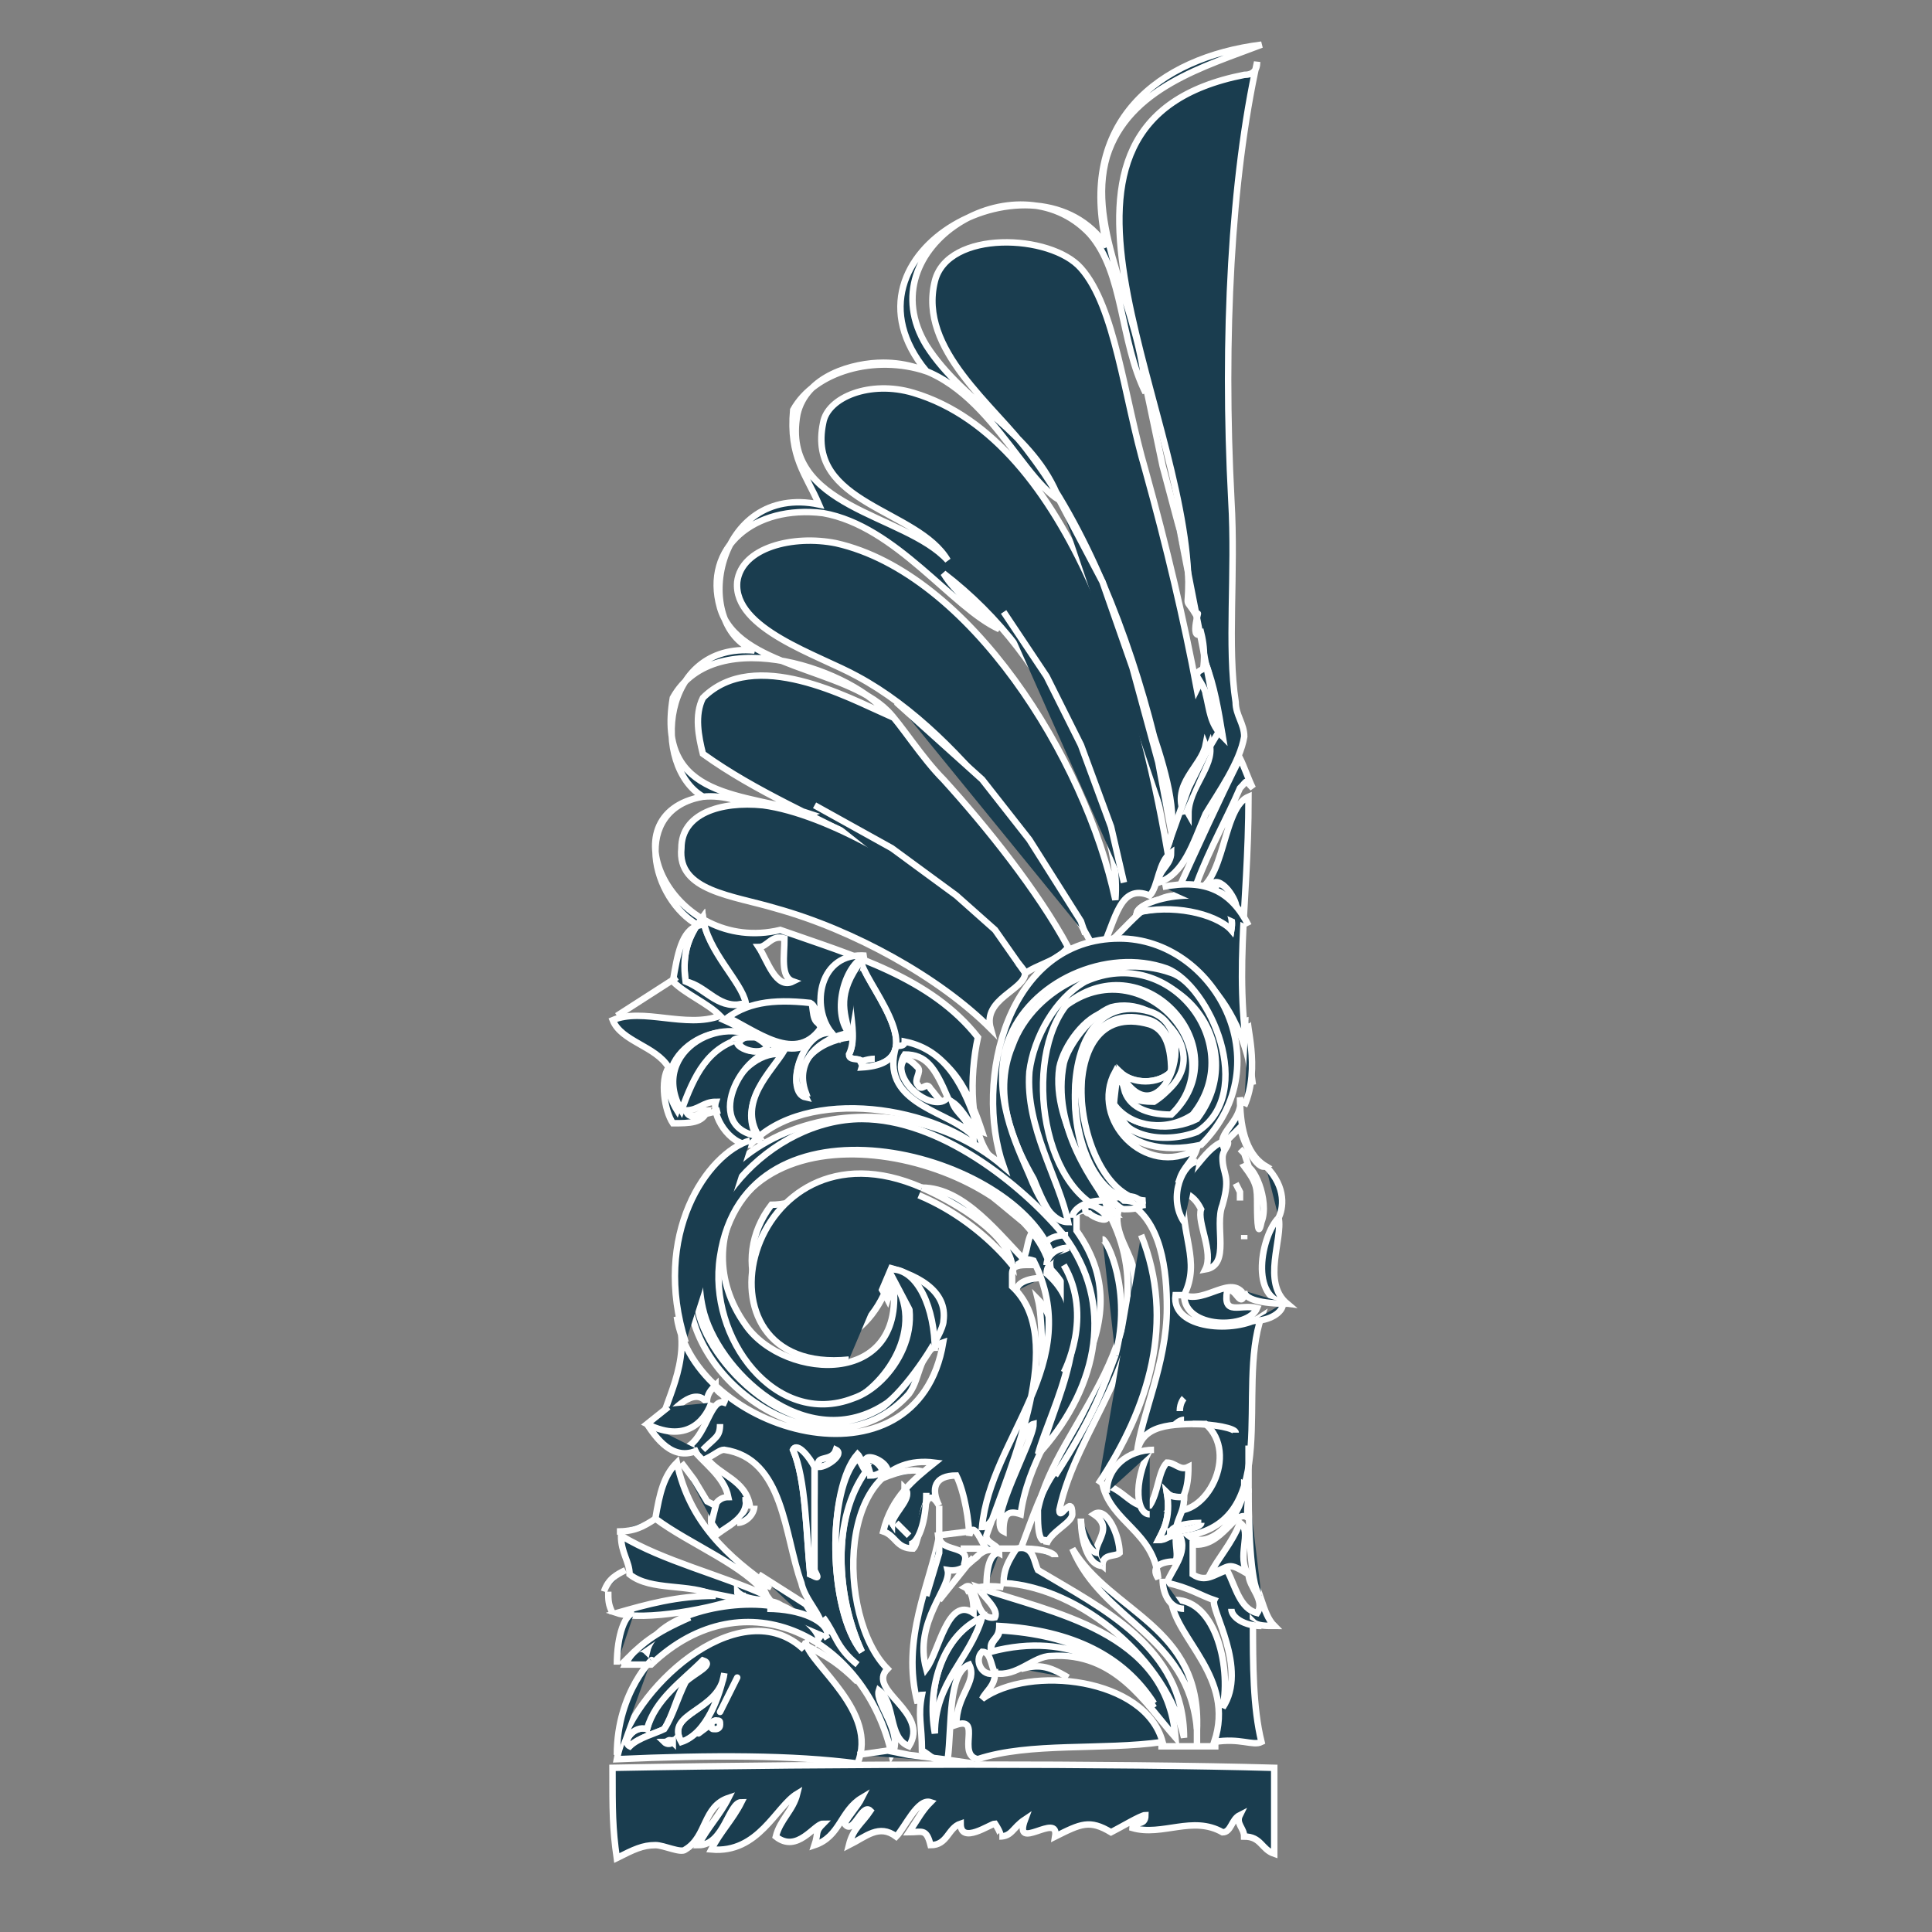 <?xml version="1.0" encoding="utf-8"?>
<!-- Generator: Adobe Illustrator 16.0.4, SVG Export Plug-In . SVG Version: 6.00 Build 0)  -->
<!DOCTYPE svg PUBLIC "-//W3C//DTD SVG 1.1//EN" "http://www.w3.org/Graphics/SVG/1.1/DTD/svg11.dtd">
<svg version="1.1" id="Livello_1" xmlns="http://www.w3.org/2000/svg" xmlns:xlink="http://www.w3.org/1999/xlink" x="0px" y="0px"
	 width="43.333px" height="43.333px" viewBox="98.304 56.455 43.333 43.333" enable-background="new 98.304 56.455 43.333 43.333"
	 xml:space="preserve">
<rect x="98.304" y="56.455" width="43.333" height="43.333" fill="#808080" stroke="none"/>
<g>
	<g>
		<path fill="#1A3D4F" stroke="#FFFFFF" stroke-width="0.145" d="M114.068,77.022c0.097,0.771,0.867,1.349,0.964,1.928
			c-0.578,0.192-0.867-0.386-1.35-0.481C113.586,77.793,113.779,77.408,114.068,77.022z"/>
		<path fill="#1A3D4F" stroke="#FFFFFF" stroke-width="0.145" d="M117.345,80.106c0.289-0.578-0.386-1.349,0.289-2.024
			c0.192,0.578,1.638,2.217,0,2.313C117.73,80.106,117.345,80.299,117.345,80.106z"/>
		<path fill="#1A3D4F" stroke="#FFFFFF" stroke-width="0.145" d="M125.249,81.938c-0.771,0.193-1.735,0.097-1.832-0.578
			c0.386,0.385,1.156,0.482,1.734,0.193c1.254-1.639-0.481-3.855-2.409-2.988c-0.771,0.289-1.253,1.156-1.253,2.023
			c-0.097,1.254,0.675,2.313,0.867,3.373c-0.385,0.098-0.674-0.578-0.867-1.06c-0.386-0.675-0.964-1.831-0.481-2.987
			c0.481-1.35,2.217-2.121,3.565-1.639C125.44,78.564,126.5,80.974,125.249,81.938z"/>
		<path fill="#1A3D4F" stroke="#FFFFFF" stroke-width="0.145" d="M123.224,83.769c-1.639-0.386-2.121-3.47-1.061-4.722
			c1.735-1.35,3.952,1.06,2.313,2.506c-0.578,0-0.964-0.193-1.061-0.579c0.193,0.097,0.386,0.192,0.771,0.192
			c1.35-0.867,0-2.312-1.061-2.023c-0.482,0.097-0.964,0.771-1.061,1.253C121.875,81.744,123.032,82.998,123.224,83.769z"/>
		<path fill="#1A3D4F" stroke="#FFFFFF" stroke-width="0.145" d="M116.477,78.854c0.097,0.193,0,0.578,0.289,0.578
			c-0.578,0.964-1.542,0.097-2.216-0.192C115.032,78.95,115.61,78.854,116.477,78.854z"/>
		<path fill="#1A3D4F" stroke="#FFFFFF" stroke-width="0.145" d="M115.899,80.106c-0.386,0.481-1.06,1.157-0.578,1.928
			C113.875,81.744,114.935,79.914,115.899,80.106z"/>
		<path fill="#1A3D4F" stroke="#FFFFFF" stroke-width="0.145" d="M118.597,80.203c0.097,0,0.193,0.096,0.29,0.192
			c0.096,0.097-0.097,0.289,0,0.386c0.096,0.192,0.192-0.097,0.289,0.096c0.096,0.097,0.192,0.289,0.385,0.387
			C119.272,81.455,118.212,80.685,118.597,80.203z"/>
		<path fill="#1A3D4F" stroke="#FFFFFF" stroke-width="0.145" d="M126.983,83.769c0.096,0.481-0.386,1.446,0.192,1.928
			C126.308,85.6,126.597,84.154,126.983,83.769z"/>
		<path fill="#1A3D4F" stroke="#FFFFFF" stroke-width="0.145" d="M121.585,85.6c0.481,0.482,0.386,1.35,0.097,2.121
			C121.682,86.853,121.682,85.985,121.585,85.6z"/>
		<path fill="#1A3D4F" stroke="#FFFFFF" stroke-width="0.145" d="M117.055,88.973c0.193,0.097-0.096,0.386-0.385,0.386
			C116.574,89.069,116.959,89.262,117.055,88.973z"/>
		<path fill="#1A3D4F" stroke="#FFFFFF" stroke-width="0.145" d="M117.634,89.262c0.096-0.192,0.481,0,0.481,0.289
			c-0.192,0-0.192,0.097-0.386,0.097C117.827,89.455,117.73,89.262,117.634,89.262z"/>
		<path fill="#1A3D4F" stroke="#FFFFFF" stroke-width="0.145" d="M122.838,90.419c0.289-0.192,0.578,0.481,0.578,0.867
			c-0.096,0.097-0.385,0-0.385,0.289C122.549,91.189,123.417,90.805,122.838,90.419z"/>
		<path fill="#1A3D4F" stroke="#FFFFFF" stroke-width="0.145" d="M126.116,90.611c0.289,0.193-0.097,0.771,0.192,1.156
			c-0.481-0.289-0.386-0.192-0.868,0C125.633,91.383,125.922,91.094,126.116,90.611z"/>
		<path fill="#1A3D4F" stroke="#FFFFFF" stroke-width="0.145" d="M122.356,91.189c0.868,1.445,2.893,1.734,2.795,4.048
			C124.959,93.117,123.032,92.828,122.356,91.189z"/>
		<path fill="#1A3D4F" stroke="#FFFFFF" stroke-width="0.145" d="M120.333,92.732c-0.289,0.963-0.964,1.445-1.061,2.602
			C119.08,94.273,119.465,93.117,120.333,92.732z"/>
		<path fill="#1A3D4F" stroke="#FFFFFF" stroke-width="0.145" d="M122.067,67.674c-0.964-0.578-1.831-3.084-3.951-3.084
			c-0.675,0-1.734,0.289-1.928,1.157c-0.385,2.12,2.409,2.216,3.373,3.277c-0.674-1.157-3.18-1.253-2.795-3.084
			c0.097-0.578,1.061-0.963,2.024-0.674c3.565,1.06,5.108,6.843,5.687,10.216c0.289-0.578,0-1.639-0.289-2.506
			c-0.578-2.313-1.543-4.723-2.796-6.361c-0.771-1.06-2.505-2.313-2.12-3.855c0.289-1.157,2.603-1.06,3.277-0.289
			c0.771,0.867,0.964,2.891,1.445,4.53c0.482,1.734,0.867,3.373,1.156,4.915c0.193-0.386,0.193-0.868,0.098-1.253
			c-0.289,0.193,0-0.675-0.098-0.386c-0.289-0.481-0.191-0.096-0.191-0.771c-0.098-4.144-4.146-10.312,1.252-11.372
			c0.193,0,0.289-0.097,0.289-0.289c-0.578,2.602-0.771,6.168-0.578,9.83c0.097,1.639-0.096,3.277,0.097,4.53
			c0,0.289,0.192,0.482,0.192,0.771c-0.096,0.578-0.578,1.253-0.867,1.735c-0.289,0.674-0.482,1.349-1.061,1.542
			c0-0.289,0.289-0.386,0.289-0.675c-0.289,0.193-0.289,0.771-0.481,0.964c-0.675-0.289-0.771,0.579-1.06,1.157
			c0.385-0.193,0.963-1.157,1.638-1.157c0.481-1.06,0.964-2.12,1.446-3.084c0.096,0.193,0.192,0.482,0.289,0.675
			c-0.193-0.193-0.097-0.193-0.289,0c-0.289,0.674-0.676,1.349-0.965,2.12c0,0.385-0.191-0.096-0.385,0.193
			c1.061,0.289,0.867-1.832,1.542-2.121c0,2.602-0.386,4.047,0.097,6.458c-0.193-1.831-1.639-3.566-3.47-2.892
			c-0.868-1.638-2.892-4.915-5.397-6.264c-0.867-0.482-2.795-1.06-2.698-2.121c0.096-0.771,1.253-1.06,2.216-0.867
			c2.988,0.675,5.59,4.819,6.266,7.999c0.096-1.156-0.482-2.409-0.965-3.566c-0.674-1.542-1.638-2.795-2.891-3.758
			c0.289,0.482,0.771,0.771,1.253,1.253c-1.061-0.482-2.313-2.313-3.952-2.603c-1.542-0.192-2.698,0.771-2.312,2.121
			c0.386,1.349,2.795,1.349,3.759,2.313c0.289,0.289,0.771,1.06,1.253,1.542c0.964,1.06,2.12,2.506,2.795,3.759
			c-0.289,0.385-0.868,0.385-1.157,0.771c-1.542-2.892-4.626-3.374-7.035-5.108c-0.097-0.386-0.192-0.868,0-1.253
			c1.156-1.157,3.277,0,4.145,0.385c-0.675-0.964-3.855-2.12-4.819-0.385c-0.385,2.313,1.639,2.12,3.084,2.602
			c-0.771,0.289-1.445-0.482-2.409-0.386c-2.217,0.386-0.675,3.566,1.735,2.988c1.638,0.578,3.373,1.06,4.433,2.409
			c-0.192,0.867-0.192,2.121,0.289,2.699c-1.156-1.156-4.144-1.639-5.396-0.289c-0.482,0-0.868-0.676-0.771-0.965
			c-0.289,0-0.386,0.193-0.675,0.193c0.097,0.289,0.386,0,0.482,0c-0.097,0.289-0.386,0.289-0.771,0.289
			c-0.192-0.289-0.289-0.964-0.096-1.253c-0.289-0.481-1.061-0.578-1.253-1.06c0.674-0.289,1.638,0.192,2.41-0.097
			c-0.289-0.289-0.771-0.481-1.061-0.771c0.097-0.579,0.193-1.157,0.578-1.254c-1.06-0.578-1.542-2.602,0.097-2.891
			c-1.157-0.674-0.964-3.469,1.156-3.277c-1.445-0.578-0.867-3.758,1.446-3.276c-0.289-0.675-0.675-1.061-0.578-2.121
			c0.481-0.867,1.831-1.253,2.987-0.867c-2.217-2.699,2.506-5.108,4.048-2.795c-0.675-2.795,1.156-4.241,3.47-4.53
			c-1.253,0.482-2.987,0.964-3.47,2.506c-0.482,1.638,0.771,3.47,0.867,5.301c-0.578-1.157-0.481-2.699-1.253-3.566
			c-1.639-1.735-5.012,0.289-3.662,2.506C119.947,65.554,121.489,66.132,122.067,67.674z M120.333,81.842
			c-0.289-0.868-0.675-1.735-1.639-1.928c0,0.096-0.097,0.096-0.192,0.096c-0.386,1.156,1.06,1.35,1.639,1.928
			c0-0.385-0.386-0.385-0.386-0.674C119.947,81.359,120.043,81.744,120.333,81.842z M117.634,80.396
			c1.638-0.097,0.192-1.735,0-2.313c-0.579,0.578,0,1.446-0.289,2.024C117.345,80.299,117.73,80.106,117.634,80.396z
			 M115.321,81.938c-0.481-0.771,0.289-1.445,0.578-1.928C115.032,79.817,113.971,81.744,115.321,81.938z M115.417,79.914
			c-0.867-0.867-2.699,0.192-1.928,1.445c0.289-0.771,0.675-1.445,1.445-1.639C114.55,79.914,115.417,80.203,115.417,79.914z
			 M113.682,78.469c0.482,0.191,0.771,0.674,1.35,0.481c-0.097-0.481-0.867-1.157-0.964-1.928
			C113.779,77.408,113.586,77.793,113.682,78.469z M115.321,77.697c0.192,0.289,0.386,0.963,0.771,0.771
			c-0.289-0.098-0.193-0.579-0.193-0.965C115.61,77.408,115.513,77.697,115.321,77.697z M116.381,81.07
			c-0.386-0.771,0.289-1.253,0.964-1.35c-0.386-0.481-0.097-1.542,0.385-1.734c-1.06-0.097-1.253,1.156-0.771,1.734
			C116.285,79.528,115.899,80.974,116.381,81.07z M114.55,79.336c0.674,0.289,1.638,1.156,2.216,0.192
			c-0.192-0.097-0.096-0.481-0.289-0.578C115.61,78.854,115.032,78.95,114.55,79.336z M125.44,76.348
			c0.289,0,0.289,0.289,0.482,0.386C126.116,76.733,125.633,75.962,125.44,76.348z M125.44,71.915c0,0.482,0.098,0.867,0.289,1.06
			c-0.096-0.578-0.191-1.156-0.385-1.638C125.44,71.529,125.44,71.722,125.44,71.915z M124.862,74.709
			c0-0.578,0.676-1.06,0.482-1.542C125.249,73.649,124.573,74.035,124.862,74.709z M123.802,76.926
			c0.675-0.192,1.735-0.096,2.12,0.386C126.116,76.155,123.899,76.541,123.802,76.926z"/>
		<path fill="#1A3D4F" stroke="#FFFFFF" stroke-width="0.145" d="M126.019,76.83c-0.192-0.097-0.192-0.386-0.481-0.386
			C125.633,75.962,126.116,76.733,126.019,76.83z"/>
		<path fill="#1A3D4F" stroke="#FFFFFF" stroke-width="0.145" d="M125.44,73.167c0.098,0.482-0.48,0.964-0.48,1.542
			C124.573,74.035,125.249,73.649,125.44,73.167z"/>
		<path fill="#1A3D4F" stroke="#FFFFFF" stroke-width="0.145" d="M120.525,79.528c-1.156-1.157-3.084-2.217-4.818-2.698
			c-0.964-0.29-2.217-0.386-2.12-1.35c0-0.771,0.867-1.06,1.831-0.964c1.445,0.193,3.565,1.446,4.723,2.506
			c0.385,0.386,1.156,1.156,1.156,1.253C121.296,78.66,120.333,78.854,120.525,79.528z"/>
		<path fill="#1A3D4F" stroke="#FFFFFF" stroke-width="0.145" d="M125.922,77.312c-0.385-0.386-1.35-0.578-2.12-0.386
			C123.899,76.541,126.116,76.155,125.922,77.312z"/>
		<path fill="#1A3D4F" stroke="#FFFFFF" stroke-width="0.145" d="M119.658,81.166c0.097,0.289,0.386,0.387,0.386,0.676
			c-0.578-0.482-2.024-0.676-1.639-1.928c0.097,0,0.192,0,0.192-0.097c0.964,0.192,1.35,1.06,1.639,1.927
			C120.043,81.744,119.947,81.359,119.658,81.166z M119.561,81.07c-0.289-0.675-0.481-0.964-0.964-0.964
			C118.212,80.685,119.272,81.455,119.561,81.07z"/>
		<path fill="#1A3D4F" stroke="#FFFFFF" stroke-width="0.145" d="M115.032,79.721c-0.867,0.193-1.156,0.867-1.445,1.639
			c-0.771-1.35,1.06-2.312,1.927-1.445C115.417,80.203,114.55,79.914,115.032,79.721z"/>
		<path fill="#1A3D4F" stroke="#FFFFFF" stroke-width="0.145" d="M124.862,85.504c-0.096,0-0.096,0-0.192,0
			c-0.097,0.771,1.35,0.867,1.928,0.481c-0.578,1.639,0.481,4.53-1.638,4.915c0.48,0.386,1.252-0.481,1.252-1.156
			c0.193,0.096,0,0.578,0.097,0.771c-0.289-0.289-0.579,0.674-1.253,0.578c0,0.192,0,0.481,0,0.674c0.289,0.193,0.482,0,0.771-0.096
			c0.192,0.385,0.289,0.867,0.674,0.963c0.193-0.289-0.192-0.578-0.192-0.867c0.289,0.289,0.289,0.867,0.578,1.156
			c-0.192,0-0.386,0-0.481-0.096c0,0.964,0,1.928,0.192,2.699c-0.192,0.096-0.481-0.098-1.06,0c0.481-1.446-0.868-2.313-0.965-3.182
			c0.965-0.096,1.35,1.446,1.156,2.41c0.579-0.867-0.289-2.217-0.191-2.41c-0.289-0.096-0.578-0.289-1.061-0.385
			c0.096-0.289,0.482-0.675,0.289-1.061c-0.193,0,0,0.386-0.097,0.578c-0.289,0-0.578,0.097-0.386,0.386
			c-0.096-1.06-1.06-1.253-1.252-2.12c0.481,0.096,0.674,0.578,1.06,0.482c0.192-0.289,0.192-0.771,0.386-0.965
			c0.192,0,0.289,0.193,0.482,0.097c0,0.481-0.098,0.771-0.387,0.964c0.771,0.193,1.543-1.253,0.771-1.928
			c-0.771,0-1.445,0-1.542,0.675c0.097-0.867,0.675-2.024,0.675-3.276c0-0.771-0.097-2.024-0.964-2.41
			c-0.386,0.482,0.097,1.061,0.192,1.446c0.386,2.12-1.253,3.662-1.639,5.493c0,0.289,0.289-0.385,0.289,0.097
			c0,0.192-0.481,0.386-0.578,0.675c0-0.097,0-0.097-0.096-0.097c-0.097-0.097-0.097-0.386-0.097-0.675
			c0.386-1.928,3.084-3.951,1.542-6.746c-0.289,0-0.578,0-0.675,0.096c0,0.097,0,0.289,0,0.387c1.639,2.312-0.964,4.144-1.253,6.36
			c-0.289-0.097-0.386,0-0.386,0.386c-0.385-0.193,0.675-2.024,0.675-2.41c-0.386,0.097-0.675,2.313-1.156,2.313
			c0.192-2.024,2.312-3.663,1.156-5.976c-0.289-0.096-0.192,0.097-0.386,0.097c0.289-0.097,0.193-0.579,0.386-0.771
			c-0.964-0.771-2.12-1.928-3.759-2.121c-2.312-0.193-4.144,2.217-2.698,4.24c0.867,1.254,3.759,1.446,3.276-1.156
			c-0.192,0.675-0.578,1.253-1.253,1.542c-1.734-0.097-2.409-1.831-1.445-3.084c0.482,0,1.253-0.289,1.253-0.481
			c1.639-0.289,3.277,0.771,4.145,1.831c-0.097-0.675-1.157-1.35-2.024-1.735c0.964,0,1.735,1.061,2.409,1.735
			c-0.192,0-0.385,0-0.385,0.192c0,0.097,0,0.193,0,0.289c1.253,1.156,0,3.951-0.578,5.59c0,0.193,0.289,0.193,0.289,0.386
			c-0.482-0.289-0.578,0.481-1.157,0.386c0.097,0.385-0.771,1.156-0.481,2.217c0.289-0.386,0.481-1.639,1.061-1.254
			c0-0.192,0-0.481-0.193-0.578c0.289-0.192,0.193,0.771,0.675,0.676c0.097-0.193-0.289-0.482-0.386-0.676
			c1.639,0.578,4.241,0.965,4.434,3.373c-0.675-0.771-1.349-1.927-2.795-1.83c-0.386,0-0.771,0.481-1.253,0.385
			c-0.097-0.192-0.097-0.481-0.289-0.481c-0.192,0.192,0,0.578,0.289,0.481c0,0.289-0.192,0.386-0.289,0.578
			c1.06-0.771,3.662-0.481,4.048,0.965c-1.349,0.191-2.988,0-4.145,0.385c-0.481-0.096,0.097-0.964-0.481-0.771
			c0-0.674,0.481-0.963,0.289-1.349c-0.482,0.192-0.386,1.349-0.482,2.12c-0.289,0.097-0.385-0.096-0.578-0.193
			c0-0.578-0.096-0.771,0-1.252c-0.096,0-0.096,0.096-0.096,0.192c-0.386-1.445,0.289-2.698,0.481-3.759
			c0,0.386,0.675,0.193,0.578,0.578c0.289,0,0.289-0.192,0.482-0.289c-0.097-0.096-0.289-0.674-0.386-0.289
			c0-0.289-0.097-0.963-0.289-1.35c-0.482,0-0.578,0.289-0.386,0.676c-0.386-0.676-0.386,0.771-0.578,0.963
			c-0.386,0-0.386-0.289-0.675-0.385c0.192-0.771,0.675-1.157,1.156-1.543c-2.217-0.289-2.217,3.471-1.06,4.627
			c-0.482,0.481,0.964,0.963,0.481,1.734c-0.481-0.193-0.289-0.964-0.675-1.253c-0.096,0.289,0.578,0.964,0.289,1.446
			c-0.578-2.603-3.276-4.049-5.397-2.024c-0.193,0-0.385,0-0.578,0c0.096-0.192,0.289-0.481,0.482-0.289
			c0.193-0.868,2.12-1.253,3.084-0.964c-0.192-0.289-0.771-0.097-1.06-0.386c0,0.097,0.096,0.097,0.192,0.097
			c-0.675,0.289-2.313,0.578-2.892,0.385c0.675-0.192,1.35-0.385,2.217-0.385c-0.578-0.289-1.446-0.097-1.928-0.482
			c0-0.289-0.192-0.481-0.192-0.867c0.964,0.578,2.217,0.867,3.276,1.35c-0.481-0.675-1.734-1.156-2.505-1.734
			c0.096-0.578,0.192-0.965,0.481-1.254c0.289,1.35,1.156,2.121,2.12,2.795c-0.481-0.192,0,0.097-0.097,0.386
			c0.193-0.192,1.157,0.481,1.157,0.771c0.289-0.386-0.289-0.771-0.386-1.253c-0.386-1.061-0.386-2.795-1.734-2.988
			c-0.097,0-0.193,0.097-0.386,0.193c0.289,0.385,0.867,0.481,0.964,1.061c-0.097,0-0.097-0.098-0.097-0.193
			c0.097,0.482-0.481,0.675-0.675,0.867c-0.192-0.289-0.097-0.867,0.289-0.867c-0.096-0.482-0.578-0.771-0.867-1.156
			c0.386-0.289,0.481-1.061,0.771-0.964c0.096-0.192-0.193-0.192-0.193-0.386c-0.097,0.097-0.192,0.193-0.192,0.386
			c-0.289-0.386-0.771,0.192-0.964,0.386c-0.097-0.193,0.675-1.35,0.289-2.313c0.386,2.603,5.397,4.048,5.976,0.578
			c-0.578,0.192-0.482,0.771-0.771,1.157c-1.639,1.83-4.626,0.096-4.915-2.024c-0.578-3.952,4.337-5.397,7.035-3.084
			c-0.674-1.928,0.097-5.108,2.603-5.108c2.121,0,3.662,2.795,1.832,4.627c-0.868,0.192-1.639,0-1.928-0.578
			c-0.097-0.387,0.096-0.868,0-1.061c-0.579,1.061,0.674,2.409,1.83,1.734c-0.096,0.289-0.289,0.386-0.385,0.675
			c0.289,0,0.578-0.771,1.061-0.867c0.096,0.097-0.098,0.192-0.098,0.386c0,0.385,0.193,0.385,0,1.06
			c-0.191,0.481,0.193,1.35-0.385,1.446c0.193-0.387-0.193-1.061-0.096-1.35c-0.098-0.193-0.193-0.289-0.387-0.386
			C124.766,84.154,125.249,84.732,124.862,85.504c0.482,0.192,1.061-0.482,1.35,0c-0.096,0.289-0.192-0.193-0.385-0.097
			c-0.098,0.578,0.289,0.289,0.674,0.386C126.308,86.274,124.862,86.274,124.862,85.504z M118.308,90.611
			c0-0.289,0.482-0.578,0.289-0.771C118.597,90.129,118.116,90.322,118.308,90.611z M117.827,89.551
			c0.192,0,0.192-0.096,0.386-0.096c0-0.193-0.386-0.386-0.482-0.289C117.73,89.262,117.827,89.455,117.827,89.551z M117.73,89.358
			c-0.096,0-0.096-0.192-0.192-0.289c-0.675,0.771-0.675,3.47,0.097,4.434C117.055,92.25,116.959,90.516,117.73,89.358z
			 M121.585,89.069c1.35-1.542,1.735-3.373,0.481-4.819c-0.964-1.156-2.795-2.602-4.529-2.602c-2.024,0-3.951,2.12-3.566,4.24
			c0.289,1.254,2.313,3.277,4.145,2.121c0.481-0.386,1.253-1.543,1.253-1.832c0.097-0.771-0.578-1.156-1.445-1.252
			c-0.097,0.096,0.192,0.481,0.289,0.674c0.096-0.289-0.289-0.481,0-0.578c0.964,1.061,0,2.506-0.867,2.892
			c-1.832,0.675-3.277-1.35-2.988-3.181c0.578-3.855,6.457-2.409,7.421-0.096c0.193,0,0.193-0.098,0.386-0.098
			c-0.097,0.193-0.386,0.193-0.386,0.482C123.032,86.082,121.875,88.01,121.585,89.069z M124.477,78.179
			c-1.35-0.481-3.085,0.29-3.566,1.639c-0.386,1.156,0.192,2.313,0.481,2.987c0.193,0.482,0.482,1.061,0.868,1.061
			c-0.193-0.964-0.964-2.121-0.868-3.373c0.097-0.771,0.579-1.639,1.253-2.023c1.928-0.868,3.663,1.445,2.41,2.986
			c-0.578,0.387-1.35,0.289-1.734-0.191c0.096,0.674,1.06,0.867,1.83,0.578C126.5,80.974,125.44,78.564,124.477,78.179z
			 M123.417,80.685c0.867,1.157,1.928-1.156,0.675-1.445c-2.409-0.675-2.024,4.529-0.097,4.24c-1.639-0.097-2.217-4.722,0.097-4.048
			c0.289,0.097,0.481,0.386,0.481,1.061c-0.289,0.289-0.867,0.289-1.156,0C123.417,80.588,123.321,80.588,123.417,80.685z
			 M122.164,80.299c0.097-0.385,0.578-1.06,1.061-1.252c1.06-0.289,2.409,1.156,1.06,2.023c-0.385,0-0.578-0.097-0.771-0.193
			c0.097,0.387,0.481,0.578,1.06,0.578c1.543-1.445-0.578-3.854-2.312-2.505c-1.061,1.253-0.578,4.433,1.061,4.722
			C122.838,82.998,121.875,81.744,122.164,80.299z M116.477,91.768C116.67,91.864,116.67,91.864,116.477,91.768
			c0.097-0.867,0.097-1.639,0.097-2.409c-0.097-0.097-0.386-0.578-0.481-0.386C116.381,89.647,116.381,90.805,116.477,91.768z
			 M116.67,89.358c0.192,0,0.578-0.289,0.385-0.386C116.959,89.262,116.574,89.069,116.67,89.358z M124.284,90.997
			c0.097,0,0.193-0.097,0.386-0.097c-0.097-0.385,0.192-0.481,0.192-0.867c-0.192,0-0.289,0-0.385-0.096
			C124.573,90.516,124.38,90.805,124.284,90.997z M119.272,95.334c0-1.156,0.771-1.639,1.061-2.602
			C119.465,93.117,119.08,94.273,119.272,95.334z M124.188,94.659c-0.675-1.06-1.832-1.638-3.47-1.735
			c0,0.29-0.193,0.29-0.193,0.482C122.356,93.021,123.513,93.889,124.188,94.659z"/>
		<path fill="#1A3D4F" stroke="#FFFFFF" stroke-width="0.145" d="M118.597,89.84c0.193,0.193-0.192,0.482-0.289,0.771
			C118.116,90.322,118.597,90.129,118.597,89.84z"/>
		<path fill="#1A3D4F" stroke="#FFFFFF" stroke-width="0.145" d="M117.634,93.503c-0.771-0.964-0.771-3.663-0.097-4.337
			c0.097,0.096,0.097,0.192,0.192,0.289C116.959,90.516,117.055,92.25,117.634,93.503z"/>
		<path fill="#1A3D4F" stroke="#FFFFFF" stroke-width="0.145" d="M121.875,84.926c-0.097-0.387,0.192-0.387,0.386-0.482
			c-0.193,0-0.193,0.096-0.386,0.096c-0.964-2.312-6.843-3.758-7.421,0.098c-0.289,1.83,1.253,3.854,2.987,3.18
			c0.867-0.289,1.831-1.734,0.867-2.891c-0.289,0.096,0.097,0.289,0,0.578c-0.096-0.193-0.385-0.578-0.289-0.675
			c0.868,0.192,1.542,0.578,1.446,1.253c0,0.289-0.771,1.445-1.253,1.831c-1.831,1.253-3.855-0.771-4.145-2.12
			c-0.481-2.121,1.542-4.24,3.566-4.24c1.734,0,3.565,1.445,4.529,2.602c1.157,1.542,0.771,3.373-0.481,4.818
			C121.875,88.01,123.032,86.082,121.875,84.926z"/>
		<path fill="#1A3D4F" stroke="#FFFFFF" stroke-width="0.145" d="M116.959,79.625c-0.482-0.578-0.289-1.832,0.771-1.735
			c-0.481,0.192-0.771,1.253-0.385,1.735c-0.579,0.096-1.253,0.578-0.964,1.349C115.899,80.974,116.285,79.528,116.959,79.625z"/>
		<path fill="#1A3D4F" stroke="#FFFFFF" stroke-width="0.145" d="M123.417,80.492c0.289,0.289,0.867,0.289,1.156,0
			c0.097-0.675-0.192-1.061-0.481-1.156c-2.313-0.676-1.735,3.951-0.097,4.047c-1.928,0.289-2.312-4.914,0.097-4.24
			C125.344,79.528,124.284,82.131,123.417,80.492z"/>
		<path fill="#1A3D4F" stroke="#FFFFFF" stroke-width="0.145" d="M126.116,81.744c-0.097,0.098-0.289,0.29-0.387,0.387
			c-0.096-0.289,0.482-0.578,0.387-1.061c0,0.578,0.096,1.253,0.578,1.542C126.5,82.709,126.211,82.131,126.116,81.744z"/>
		<path fill="#1A3D4F" stroke="#FFFFFF" stroke-width="0.145" d="M126.211,82.612c0.193-0.097,0.578,0.771,0.386,1.253
			c-0.097,0.482-0.097-0.289-0.097-0.386C126.5,83.094,126.5,82.998,126.211,82.612z"/>
		<path fill="#1A3D4F" stroke="#FFFFFF" stroke-width="0.145" d="M116.092,88.973c0.096-0.192,0.385,0.193,0.481,0.386
			c0,0.771,0,1.542,0,2.313c0.097,0.192,0.097,0.192-0.097,0.096C116.381,90.805,116.381,89.647,116.092,88.973z"/>
		<path fill="#1A3D4F" stroke="#FFFFFF" stroke-width="0.145" d="M124.477,89.938c0.096,0.096,0.192,0.096,0.385,0.096
			c0,0.386-0.192,0.482-0.192,0.867c-0.192,0-0.192,0.097-0.386,0.097C124.38,90.805,124.573,90.516,124.477,89.938z"/>
		<path fill="#1A3D4F" stroke="#FFFFFF" stroke-width="0.145" d="M120.525,93.503c0-0.289,0.193-0.289,0.193-0.481
			c1.638,0.096,2.795,0.674,3.47,1.734C123.513,93.889,122.356,93.021,120.525,93.503z"/>
		<path fill="#1A3D4F" stroke="#FFFFFF" stroke-width="0.145" d="M112.429,95.623c-0.192-0.096,0.097-0.482,0.386-0.386
			c0.193-0.771,0.771-1.06,1.253-1.542c0.289,0.097-0.289,0.289-0.386,0.482c-0.192,0.289-0.289,0.771-0.481,1.06
			C113.008,95.334,112.622,95.43,112.429,95.623z"/>
		<path fill="#1A3D4F" stroke="#FFFFFF" stroke-width="0.145" d="M114.55,93.984c0,0.482-0.386,1.35-0.964,1.543
			C113.201,94.852,114.454,94.852,114.55,93.984z"/>
		<path fill="#1A3D4F" stroke="#FFFFFF" stroke-width="0.145" d="M116.381,93.311c0.096,0.481,1.638,1.541,1.156,2.698
			c-1.445-0.192-3.277-0.192-5.397-0.097c0.289-1.542,2.699-3.759,4.145-2.506L116.381,93.311L116.381,93.311z M113.201,95.237
			c0.192-0.289,0.289-0.675,0.481-1.06c0.193-0.193,0.675-0.386,0.386-0.482c-0.481,0.482-1.06,0.867-1.253,1.542
			c-0.289-0.097-0.578,0.29-0.386,0.386C112.622,95.43,113.008,95.334,113.201,95.237z M113.586,95.527
			c0.578-0.193,0.867-1.061,0.964-1.543C114.454,94.852,113.201,94.852,113.586,95.527z"/>
		<path fill="#1A3D4F" stroke="#FFFFFF" stroke-width="0.145" d="M121.103,91.189c0.386-0.096,0.386,0.289,0.482,0.482
			c1.446,0.867,3.276,1.734,3.276,3.758c-0.385-1.734-2.312-3.373-4.048-3.469C120.814,91.672,120.911,91.479,121.103,91.189z"/>
		<path fill="#1A3D4F" stroke="#FFFFFF" stroke-width="0.145" d="M123.995,97.165c-0.096,0-0.578,0.289-0.771,0.386
			c-0.482-0.289-0.675-0.193-1.253,0.096c0.096-0.578-0.964,0.386-0.675-0.385c-0.289,0.192-0.289,0.385-0.578,0.385
			c0.096,0-0.097-0.289-0.097-0.289c-0.097,0-0.771,0.482-0.771,0c-0.289,0.097-0.289,0.482-0.674,0.482
			c-0.097-0.386-0.193-0.289-0.482-0.289c0.193-0.289,0.289-0.482,0.482-0.675c-0.289-0.097-0.579,0.578-0.771,0.771
			c-0.386-0.289-0.675,0-1.06,0.193c0.096-0.386,0.289-0.482,0.481-0.771c-0.192-0.192-0.386,0.578-0.578,0.289
			c0.097-0.192,0.289-0.385,0.386-0.578c-0.482,0.289-0.482,0.867-1.061,1.061c0.097-0.289,0-0.289,0.192-0.482
			c-0.192,0-0.578,0.675-1.06,0.289c0.097-0.385,0.386-0.578,0.481-0.963c-0.481,0.289-0.867,1.349-1.928,1.252
			c0.193-0.385,0.482-0.674,0.675-1.06c-0.289,0-0.385,0.964-0.964,0.964c0.193-0.386,0.482-0.675,0.675-1.061
			c-0.578,0.193-0.481,0.867-0.964,1.156c-0.096,0.097-0.481-0.096-0.674-0.096c-0.29,0-0.482,0.096-0.868,0.289
			c-0.096-0.675-0.096-1.061-0.096-2.023c5.108-0.097,11.373-0.097,14.842,0c0,0.771,0,1.156,0,1.927
			c-0.289-0.097-0.289-0.386-0.675-0.386c0-0.192-0.192-0.289-0.096-0.481c-0.193,0.097-0.193,0.386-0.387,0.386
			c-0.674-0.386-1.349,0.096-2.023-0.097C123.706,97.262,123.995,97.454,123.995,97.165z"/>
		<polyline fill="#1A3D4F" stroke="#FFFFFF" stroke-width="0.145" points="122.067,67.674 123.032,69.505 123.706,71.433 
			124.284,73.553 124.573,75.095 		"/>
		<polyline fill="#1A3D4F" stroke="#FFFFFF" stroke-width="0.145" points="120.814,70.18 121.778,71.625 122.549,73.167 
			123.224,74.999 123.513,76.251 		"/>
		<polyline fill="#1A3D4F" stroke="#FFFFFF" stroke-width="0.145" points="118.405,72.204 120.333,73.938 121.392,75.288 
			122.549,77.119 122.645,77.408 		"/>
		<polyline fill="#1A3D4F" stroke="#FFFFFF" stroke-width="0.145" points="116.574,74.517 118.308,75.48 119.754,76.541 
			120.622,77.312 121.296,78.275 		"/>
		<line fill="none" stroke="#FFFFFF" stroke-width="0.145" x1="112.14" y1="79.239" x2="113.49" y2="78.371"/>
		<line fill="none" stroke="#FFFFFF" stroke-width="0.145" x1="114.068" y1="81.455" x2="114.454" y2="81.359"/>
		<path fill="#1A3D4F" stroke="#FFFFFF" stroke-width="0.145" d="M112.14,95.816c0-1.446,0.868-2.217,0.771-2.121"/>
		<path fill="#1A3D4F" stroke="#FFFFFF" stroke-width="0.145" d="M112.14,93.792c0-0.675,0.193-1.157,0.386-1.157"/>
		<path fill="#1A3D4F" stroke="#FFFFFF" stroke-width="0.145" d="M112.044,92.635c-0.097-0.192-0.097-0.289-0.097-0.481"/>
		<path fill="#1A3D4F" stroke="#FFFFFF" stroke-width="0.145" d="M112.333,91.672c-0.193,0.096-0.386,0.192-0.482,0.481"/>
		<path fill="#1A3D4F" stroke="#FFFFFF" stroke-width="0.145" d="M112.14,90.805c0.386,0,0.578-0.097,0.868-0.289"/>
		<polyline fill="#1A3D4F" stroke="#FFFFFF" stroke-width="0.145" points="116.863,93.214 116.381,92.442 115.321,91.768 		"/>
		<polyline fill="#1A3D4F" stroke="#FFFFFF" stroke-width="0.145" points="113.586,89.262 113.875,89.647 114.165,90.129 
			114.357,90.227 114.26,90.611 114.454,90.9 		"/>
		<path fill="#1A3D4F" stroke="#FFFFFF" stroke-width="0.145" d="M112.815,88.395c0.193,0.289,0.578,0.867,1.156,0.578"/>
		<path fill="#1A3D4F" stroke="#FFFFFF" stroke-width="0.145" d="M113.297,88.01l-0.482,0.385c0.964,0.482,1.35-0.192,1.445-0.481"
			/>
		<path fill="#1A3D4F" stroke="#FFFFFF" stroke-width="0.145" d="M119.369,90.227c0,0.481,0,0.867,0,0.867"/>
		<path fill="#1A3D4F" stroke="#FFFFFF" stroke-width="0.145" d="M118.019,89.647c0,0,0.578-0.289,0.964-0.192"/>
		<path fill="#1A3D4F" stroke="#FFFFFF" stroke-width="0.145" d="M119.272,86.756c0-0.963-0.385-1.83-0.964-1.83"/>
		<path fill="#1A3D4F" stroke="#FFFFFF" stroke-width="0.145" d="M118.983,83.094c-3.951-1.734-5.396,4.24-1.638,3.855"/>
		<path fill="#1A3D4F" stroke="#FFFFFF" stroke-width="0.145" d="M113.682,86.563c-0.771-2.409,0.482-4.24,1.446-4.529"/>
		<line fill="none" stroke="#FFFFFF" stroke-width="0.145" x1="120.043" y1="90.805" x2="119.272" y2="90.9"/>
		<path fill="#1A3D4F" stroke="#FFFFFF" stroke-width="0.145" d="M119.08,89.938c0,0.674-0.192,1.156-0.386,1.156"/>
		<path fill="#1A3D4F" stroke="#FFFFFF" stroke-width="0.145" d="M117.538,94.178c-0.386-0.386-0.675-0.578-1.253-0.867"/>
		
			<line fill="none" stroke="#FFFFFF" stroke-width="0.145" stroke-linecap="round" x1="113.971" y1="95.334" x2="114.357" y2="95.045"/>
		
			<line fill="none" stroke="#FFFFFF" stroke-width="0.145" stroke-linecap="round" x1="114.454" y1="94.852" x2="114.839" y2="94.081"/>
		
			<line fill="none" stroke="#FFFFFF" stroke-width="0.145" stroke-linecap="round" x1="114.068" y1="92.153" x2="115.032" y2="92.346"/>
		<path fill="#1A3D4F" stroke="#FFFFFF" stroke-width="0.145" d="M113.393,95.527C113.393,95.623,113.393,95.623,113.393,95.527
			c-0.096,0.096-0.192,0-0.192,0C113.297,95.527,113.297,95.43,113.393,95.527C113.393,95.43,113.393,95.527,113.393,95.527z"/>
		<path fill="#1A3D4F" stroke="#FFFFFF" stroke-width="0.145" d="M114.454,95.141c0,0.097-0.097,0.097-0.097,0.097
			c-0.097,0-0.097,0-0.097-0.097c0-0.096,0.097-0.096,0.097-0.096C114.454,95.045,114.454,95.045,114.454,95.141z"/>
		<path fill="#1A3D4F" stroke="#FFFFFF" stroke-width="0.145" d="M112.237,93.792c0.481-0.481,0.674-0.675,1.542-1.06"/>
		<path fill="#1A3D4F" stroke="#FFFFFF" stroke-width="0.145" d="M115.224,90.227c0,0.192-0.192,0.385-0.385,0.385"/>
		<line fill="none" stroke="#FFFFFF" stroke-width="0.145" x1="118.405" y1="90.611" x2="118.694" y2="90.9"/>
		<polyline fill="#1A3D4F" stroke="#FFFFFF" stroke-width="0.145" points="119.369,90.9 119.369,91.286 119.08,92.25 		"/>
		<line fill="none" stroke="#FFFFFF" stroke-width="0.145" x1="119.369" y1="92.346" x2="120.14" y2="91.383"/>
		<path fill="#1A3D4F" stroke="#FFFFFF" stroke-width="0.145" d="M119.85,91.189c0,0,0.193,0,0.482,0"/>
		<path fill="#1A3D4F" stroke="#FFFFFF" stroke-width="0.145" d="M120.814,92.057c0,0-0.481-0.096-0.867,0.097"/>
		<path fill="#1A3D4F" stroke="#FFFFFF" stroke-width="0.145" d="M121.103,91.189c0,0-0.192,0-0.385,0"/>
		<path fill="#1A3D4F" stroke="#FFFFFF" stroke-width="0.145" d="M120.429,92.057c0-0.481,0.096-0.771,0.289-0.771"/>
		<path fill="#1A3D4F" stroke="#FFFFFF" stroke-width="0.145" d="M121.971,89.551c0.867-1.349,1.061-1.927,1.35-2.698"/>
		<path fill="#1A3D4F" stroke="#FFFFFF" stroke-width="0.145" d="M123.321,86.853c0.385-1.445-0.193-2.603-0.289-2.603"/>
		<path fill="#1A3D4F" stroke="#FFFFFF" stroke-width="0.145" d="M122.164,84.829c0.675,1.156,0,2.409,0,2.409"/>
		<path fill="#1A3D4F" stroke="#FFFFFF" stroke-width="0.145" d="M121.778,84.829c0-0.192,0.193-0.386,0.482-0.386"/>
		<path fill="#1A3D4F" stroke="#FFFFFF" stroke-width="0.145" d="M121.103,85.407c0-0.192,0.289-0.289,0.579-0.289"/>
		<path fill="#1A3D4F" stroke="#FFFFFF" stroke-width="0.145" d="M122.356,83.769c0-0.192,0.289-0.386,0.676-0.386"/>
		<path fill="#1A3D4F" stroke="#FFFFFF" stroke-width="0.145" d="M124.091,88.973c-0.386,0.771-0.289,1.446,0,1.446"/>
		<path fill="#1A3D4F" stroke="#FFFFFF" stroke-width="0.145" d="M123.127,89.938c0-0.579,0.482-0.965,1.061-0.965"/>
		<path fill="#1A3D4F" stroke="#FFFFFF" stroke-width="0.145" d="M123.899,84.154c0.771,1.928,0.192,3.855-0.964,5.59"/>
		<path fill="#1A3D4F" stroke="#FFFFFF" stroke-width="0.145" d="M121.2,93.889c0.386-0.097,0.578-0.097,1.061,0.192"/>
		<path fill="#1A3D4F" stroke="#FFFFFF" stroke-width="0.145" d="M125.151,95.141c0,0.289,0,0.482,0,0.482"/>
		<polyline fill="#1A3D4F" stroke="#FFFFFF" stroke-width="0.145" points="124.284,95.623 125.249,95.623 125.633,95.623 		"/>
		<polyline fill="#1A3D4F" stroke="#FFFFFF" stroke-width="0.145" points="120.14,96.009 119.465,95.912 118.694,95.816 
			118.212,95.719 117.538,95.816 		"/>
		<path fill="#1A3D4F" stroke="#FFFFFF" stroke-width="0.145" d="M122.549,90.516c0,0.578,0.192,1.06,0.482,1.06"/>
		<path fill="#1A3D4F" stroke="#FFFFFF" stroke-width="0.145" d="M122.549,90.516c0,0.385,0.192,0.771,0.386,0.771"/>
		<path fill="#1A3D4F" stroke="#FFFFFF" stroke-width="0.145" d="M124.38,91.864c0,0.386,0.192,0.675,0.481,0.675"/>
		<path fill="#1A3D4F" stroke="#FFFFFF" stroke-width="0.145" d="M121.971,91.383c0-0.097-0.289-0.193-0.675-0.193"/>
		<path fill="#1A3D4F" stroke="#FFFFFF" stroke-width="0.145" d="M121.2,91.189c0.289-0.771,0.482-1.35,0.771-1.734"/>
		<path fill="#1A3D4F" stroke="#FFFFFF" stroke-width="0.145" d="M121.778,84.348c0-0.098,0.193-0.193,0.482-0.193"/>
		<path fill="#1A3D4F" stroke="#FFFFFF" stroke-width="0.145" d="M123.127,83.769c0-0.097-0.289-0.289-0.386-0.289
			s-0.097,0-0.097,0.097c0,0.096,0.097,0.096,0.097,0.096C122.838,83.769,123.127,83.865,123.127,83.769z"/>
		<path fill="#1A3D4F" stroke="#FFFFFF" stroke-width="0.145" d="M124.862,83.865c-0.385-0.578,0-1.35,0.289-1.35"/>
		<polyline fill="#1A3D4F" stroke="#FFFFFF" stroke-width="0.145" points="126.019,82.998 126.116,83.19 126.116,83.383 		"/>
		<line fill="none" stroke="#FFFFFF" stroke-width="0.145" x1="126.211" y1="84.154" x2="126.211" y2="84.25"/>
		<polyline fill="#1A3D4F" stroke="#FFFFFF" stroke-width="0.145" points="126.308,82.612 126.211,82.323 126.116,82.227 		"/>
		<path fill="#1A3D4F" stroke="#FFFFFF" stroke-width="0.145" d="M126.308,77.215c-0.386-0.771-0.964-1.06-1.928-0.867"/>
		<polyline fill="#1A3D4F" stroke="#FFFFFF" stroke-width="0.145" points="124.477,75.48 124.959,74.131 125.344,73.36 
			125.633,72.878 		"/>
		<path fill="#1A3D4F" stroke="#FFFFFF" stroke-width="0.145" d="M125.344,72.011c0-0.096-0.193-0.385-0.193-0.385
			c0-0.193,0.193-0.097,0.193-0.289c0.193,0.482,0.193,1.156,0.385,1.638C125.44,72.686,125.44,72.396,125.344,72.011z"/>
		<polyline fill="#1A3D4F" stroke="#FFFFFF" stroke-width="0.145" points="123.995,65.072 124.38,66.903 124.766,68.349 
			125.633,72.782 		"/>
		<path fill="#1A3D4F" stroke="#FFFFFF" stroke-width="0.145" d="M123.899,83.479c0,0.097-0.289,0.097-0.386,0.097
			s-0.386-0.289-0.386-0.386s0.289,0.097,0.386,0.192C123.706,83.383,123.899,83.479,123.899,83.479z"/>
		<path fill="#1A3D4F" stroke="#FFFFFF" stroke-width="0.145" d="M123.127,83.383c0,0,0.193-0.096,0.482-0.096"/>
		<path fill="#1A3D4F" stroke="#FFFFFF" stroke-width="0.145" d="M114.743,79.817c0-0.097,0.289-0.097,0.578-0.097"/>
		<path fill="#1A3D4F" stroke="#FFFFFF" stroke-width="0.145" d="M117.538,80.299c0,0,0.192-0.096,0.386-0.096"/>
		<path fill="#1A3D4F" stroke="#FFFFFF" stroke-width="0.145" d="M117.634,77.986c-0.579,0.771-0.386,1.156-0.289,1.639"/>
		<path fill="#1A3D4F" stroke="#FFFFFF" stroke-width="0.145" d="M126.211,81.264c0.386-0.868,0-1.928,0.097-1.928"/>
		<path fill="#1A3D4F" stroke="#FFFFFF" stroke-width="0.145" d="M126.694,82.612c0.481,0.481,0.385,0.964,0.289,1.156"/>
		<path fill="#1A3D4F" stroke="#FFFFFF" stroke-width="0.145" d="M127.079,85.696c0,0.192-0.289,0.386-0.674,0.386"/>
		<path fill="#1A3D4F" stroke="#FFFFFF" stroke-width="0.145" d="M126.211,85.407c0,0.192,0.386,0.289,0.964,0.289"/>
		<path fill="#1A3D4F" stroke="#FFFFFF" stroke-width="0.145" d="M126.019,88.588c0-0.097-0.481-0.193-0.964-0.193"/>
		<path fill="#1A3D4F" stroke="#FFFFFF" stroke-width="0.145" d="M124.573,90.805c0-0.097,0.289-0.193,0.676-0.193"/>
		<path fill="#1A3D4F" stroke="#FFFFFF" stroke-width="0.145" d="M125.249,90.611c0,0.097-0.387,0.193-0.771,0.193"/>
		<path fill="#1A3D4F" stroke="#FFFFFF" stroke-width="0.145" d="M124.766,88.105c0-0.192,0.096-0.289,0.096-0.289"/>
		<path fill="#1A3D4F" stroke="#FFFFFF" stroke-width="0.145" d="M124.669,88.395c0,0,0.097-0.096,0.192-0.096"/>
		<path fill="#1A3D4F" stroke="#FFFFFF" stroke-width="0.145" d="M123.899,83.479c0-0.097-0.097-0.192-0.289-0.192"/>
		<path fill="#1A3D4F" stroke="#FFFFFF" stroke-width="0.145" d="M126.308,89.84c0,1.35,0.097,2.41,0.289,2.41"/>
		<path fill="#1A3D4F" stroke="#FFFFFF" stroke-width="0.145" d="M126.308,88.877c0,0.578,0,1.061,0,1.061"/>
		<path fill="#1A3D4F" stroke="#FFFFFF" stroke-width="0.145" d="M125.922,92.539c0,0.193,0.289,0.385,0.675,0.385"/>
		<path fill="#1A3D4F" stroke="#FFFFFF" stroke-width="0.145" d="M117.538,93.792c-0.482-0.386-0.482-0.675-0.771-1.06"/>
		<path fill="#1A3D4F" stroke="#FFFFFF" stroke-width="0.145" d="M116.863,93.117c0-0.289-0.578-0.578-1.35-0.578"/>
		<path fill="#1A3D4F" stroke="#FFFFFF" stroke-width="0.145" d="M114.454,88.395c0,0.289-0.097,0.289-0.386,0.578"/>
	</g>
</g>
</svg>
